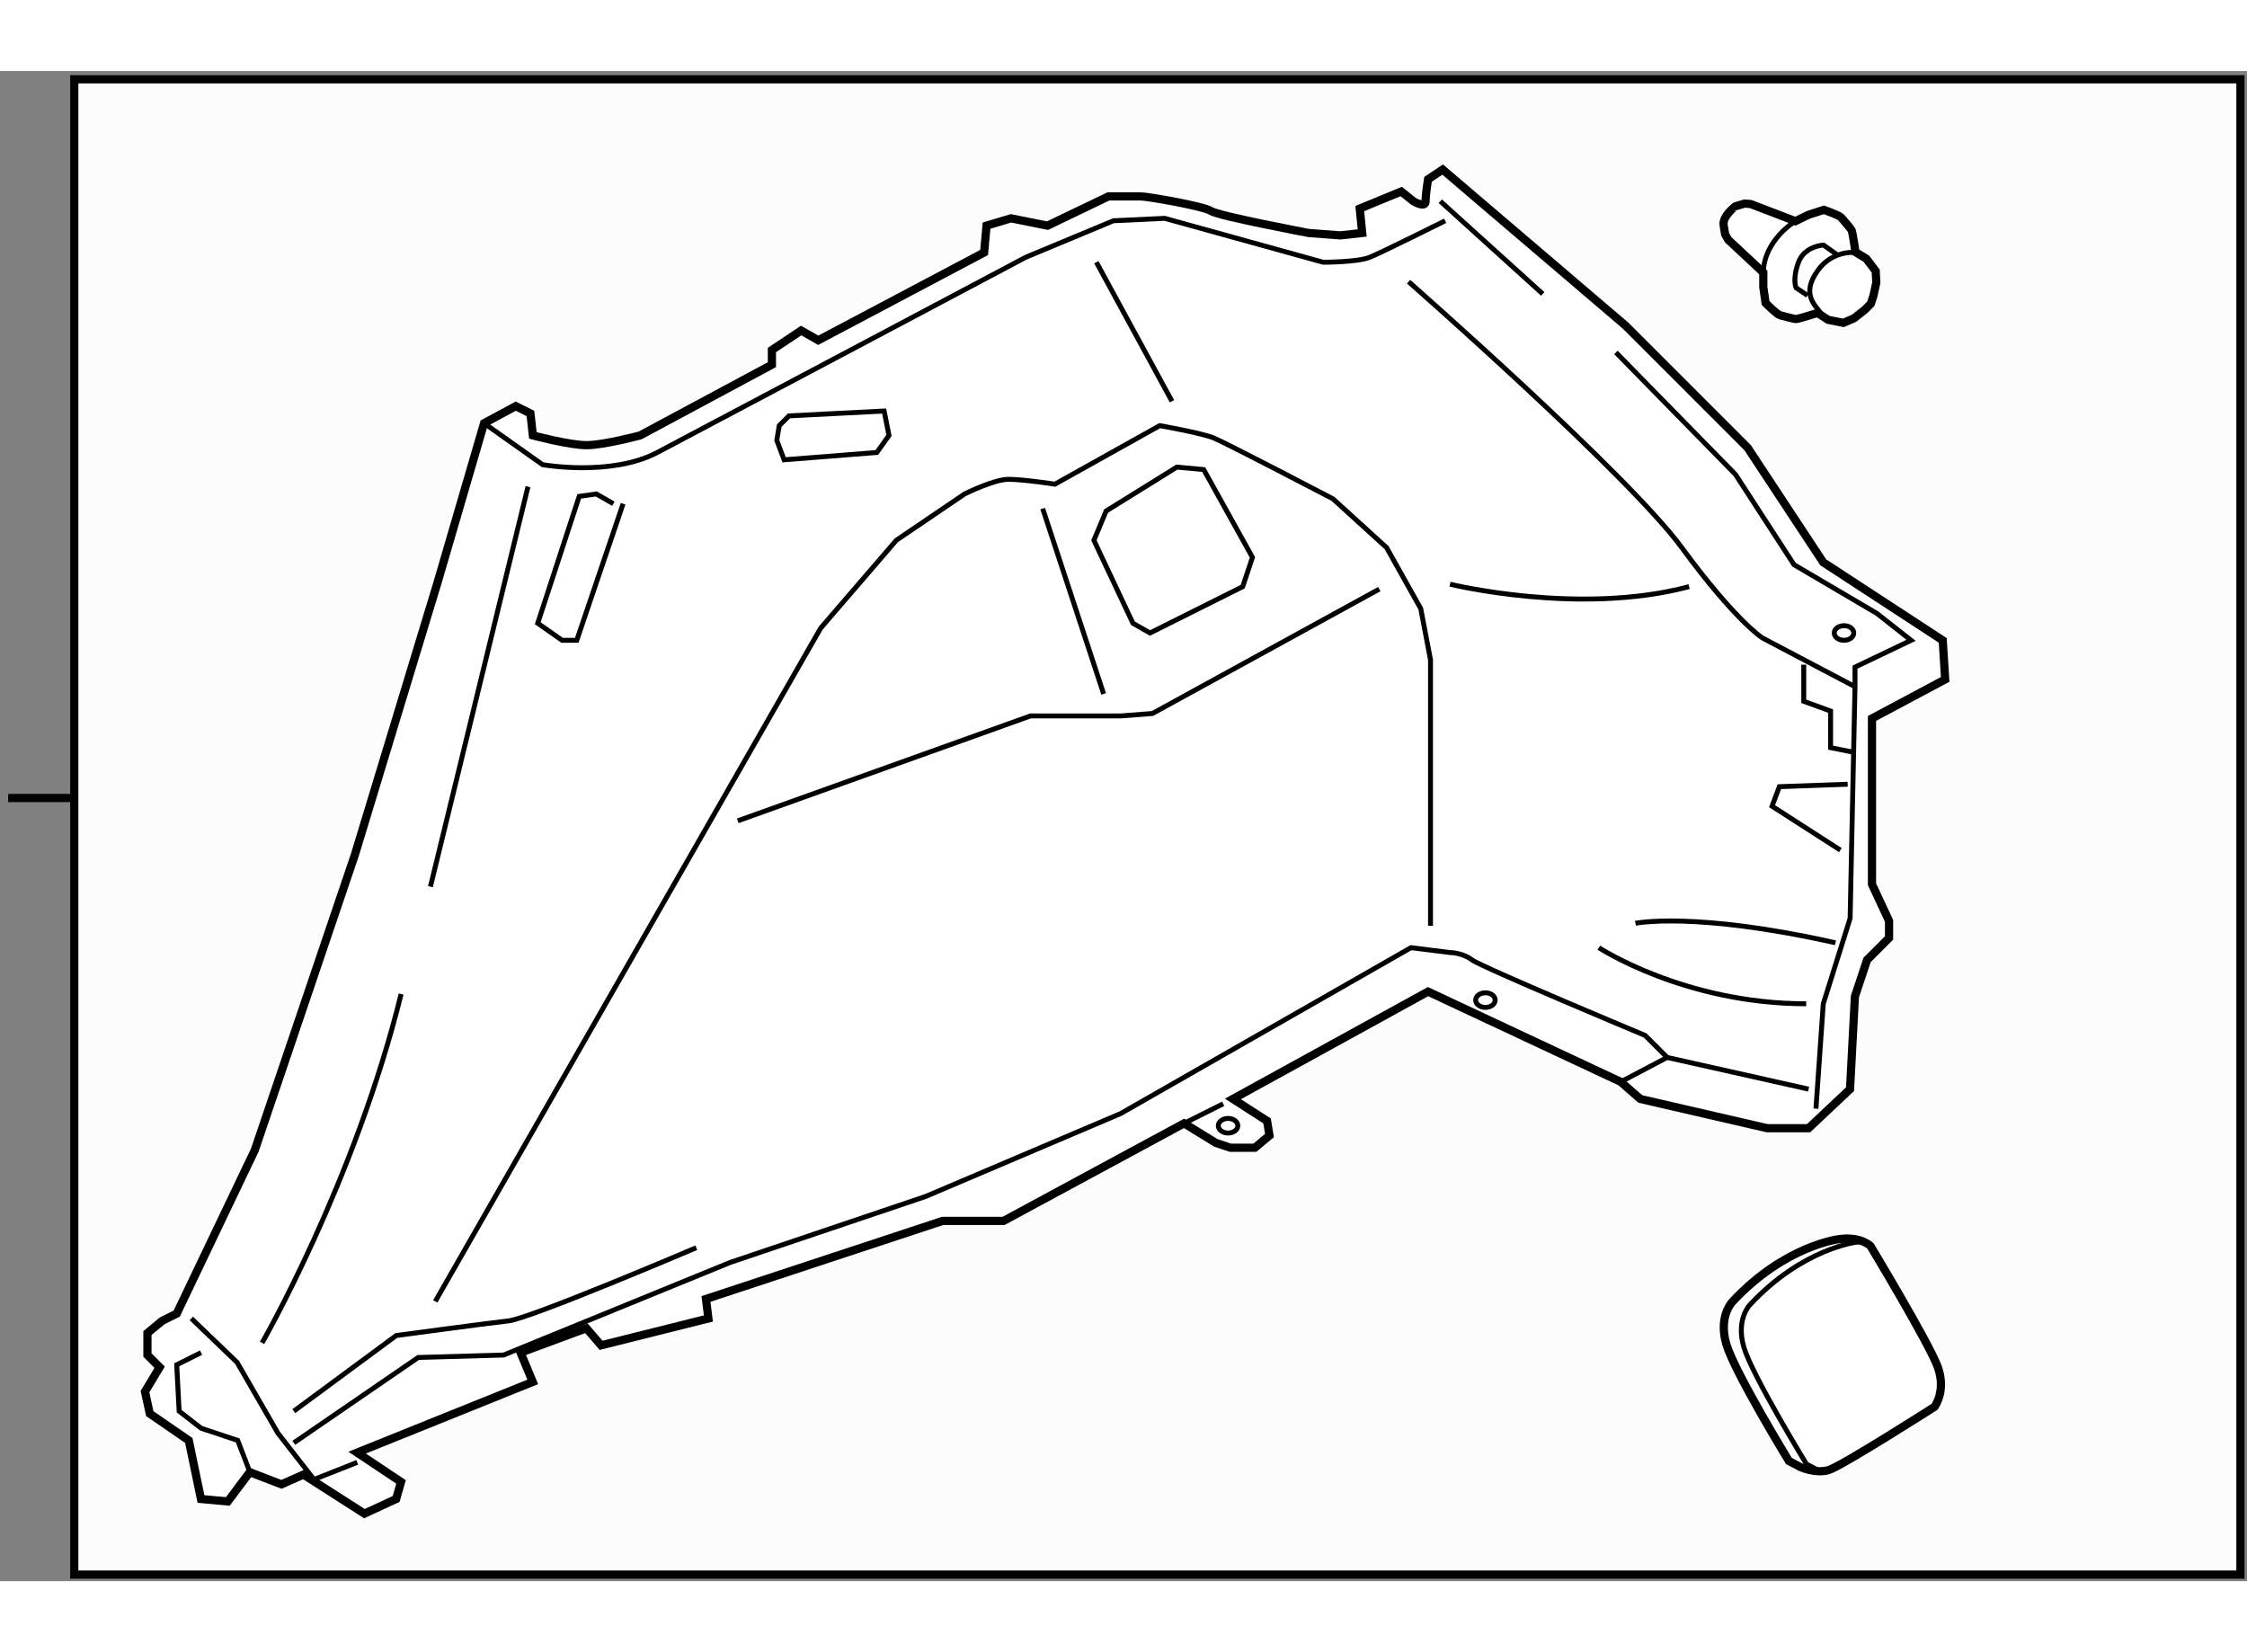 <?xml version="1.0" encoding="utf-8"?>
<!-- Generator: Adobe Illustrator 15.1.0, SVG Export Plug-In . SVG Version: 6.00 Build 0)  -->
<!DOCTYPE svg PUBLIC "-//W3C//DTD SVG 1.1//EN" "http://www.w3.org/Graphics/SVG/1.1/DTD/svg11.dtd">
<svg version="1.1" xmlns="http://www.w3.org/2000/svg" xmlns:xlink="http://www.w3.org/1999/xlink" x="0px" y="0px" width="244.8px"
	 height="180px" viewBox="14.688 81.172 137.023 92.085" enable-background="new 0 0 244.8 180" xml:space="preserve">
	
<rect x="14.688" y="81.172" width="137.023" height="92.085" fill="#808080" stroke="none"/>
	
<g><rect x="19.217" y="81.672" fill="#FCFCFC" stroke="#000000" stroke-width="0.5" width="132.094" height="91.185"></rect><line fill="none" stroke="#000000" stroke-width="0.5" x1="19.217" y1="125.5" x2="15.188" y2="125.5"></line></g><g><path fill="#FFFFFF" stroke="#000000" stroke-width="0.5" d="M44.207,102.646l1.934-1.041l0.893,0.446l0.148,1.339
			c0,0,2.231,0.595,3.272,0.595s3.272-0.595,3.272-0.595l8.033-4.314v-0.893l1.785-1.189l1.041,0.595l10.115-5.354l0.148-1.637
			l1.487-0.446l2.231,0.446l3.719-1.785c0,0,1.487,0,1.934,0s3.868,0.595,4.314,0.893s5.95,1.339,5.95,1.339l1.934,0.148
			l1.339-0.148l-0.149-1.487l2.529-1.041l0.743,0.595c0,0,0.744,0.446,0.744,0s0.148-1.339,0.148-1.339l0.893-0.595l11.156,9.52
			l7.438,7.438l4.611,6.992l7.288,4.76l0.149,2.38l-4.463,2.38v10.115l1.041,2.231v1.041l-1.339,1.339l-0.743,2.231l-0.298,5.652
			l-2.528,2.38h-2.529l-7.735-1.785l-1.189-1.041l-11.752-5.504l-11.899,6.545l2.082,1.339l0.148,0.893l-0.892,0.744h-1.488
			l-0.893-0.298l-1.934-1.189l-11.008,5.949h-2.082h-1.637l-14.429,4.761l0.148,1.189l-6.545,1.637l-0.893-1.041l-4.016,1.487
			l0.743,1.785l-10.71,4.313l2.678,1.785l-0.298,1.041l-1.934,0.893l-3.719-2.38l-1.339,0.595l-1.934-0.743l-1.339,1.785
			l-1.637-0.149l-0.743-3.57l-2.38-1.636L23.53,161.7l0.893-1.487l-0.744-0.744v-1.339l0.893-0.743l0.893-0.446l4.76-9.967
			l6.1-17.999l5.058-16.66L44.207,102.646z"></path><path fill="none" stroke="#000000" stroke-width="0.3" d="M44.207,102.646l3.569,2.529c0,0,4.165,0.743,6.992-0.744
			c2.826-1.487,22.461-11.9,22.461-11.9l5.355-2.231l3.124-0.148l9.669,2.678c0,0,2.082,0,2.826-0.298
			c0.743-0.297,4.611-2.231,4.611-2.231"></path><line fill="none" stroke="#000000" stroke-width="0.3" x1="102.518" y1="89.109" x2="108.766" y2="94.762"></line><polyline fill="none" stroke="#000000" stroke-width="0.3" points="113.228,98.332 120.517,105.77 124.087,111.273 
			129.145,114.248 131.227,115.885 127.806,117.521 127.806,118.711 127.508,132.843 125.872,138.049 125.426,144.445 		"></polyline><path fill="none" stroke="#000000" stroke-width="0.3" d="M112.187,134.627c0,0,5.206,3.422,12.644,3.422"></path><path fill="none" stroke="#000000" stroke-width="0.3" d="M114.418,133.14c0,0,3.569-0.743,12.197,1.19"></path><path fill="none" stroke="#000000" stroke-width="0.3" d="M100.584,94.018c0,0,13.388,11.752,16.66,16.215
			c3.272,4.462,4.909,5.503,4.909,5.503l5.652,2.976"></path><polyline fill="none" stroke="#000000" stroke-width="0.3" points="124.682,117.372 124.682,119.604 126.318,120.198 
			126.318,122.43 127.806,122.728 		"></polyline><polyline fill="none" stroke="#000000" stroke-width="0.3" points="127.359,124.661 123.194,124.81 122.748,126 126.913,128.678 
					"></polyline><polyline fill="none" stroke="#000000" stroke-width="0.3" points="26.356,157.237 29.143,159.915 31.634,164.229 33.833,167.056 
			36.472,166.014 		"></polyline><polyline fill="none" stroke="#000000" stroke-width="0.3" points="26.951,159.32 25.464,160.063 25.612,162.891 26.951,163.932 
			29.183,164.675 29.927,166.609 		"></polyline><path fill="none" stroke="#000000" stroke-width="0.3" d="M32.604,162.891l6.247-4.611c0,0,5.504-0.744,6.843-0.893
			c1.339-0.149,11.454-4.463,11.454-4.463"></path><path fill="none" stroke="#000000" stroke-width="0.3" d="M32.604,164.824l7.586-5.206l5.206-0.149l13.834-5.652l11.9-4.017
			l11.9-5.058l17.701-10.115l2.38,0.298c0,0,0.744,0,1.339,0.446s10.562,4.611,10.562,4.611l1.339,1.339l8.628,1.934"></path><path fill="none" stroke="#000000" stroke-width="0.3" d="M30.67,158.726c0,0,5.653-9.818,8.479-21.271"></path><line fill="none" stroke="#000000" stroke-width="0.3" x1="46.885" y1="106.514" x2="40.935" y2="130.908"></line><polyline fill="none" stroke="#000000" stroke-width="0.3" points="52.686,107.555 49.859,115.885 48.967,115.885 47.479,114.844 
			50.008,107.108 51.05,106.959 52.091,107.555 		"></polyline><polygon fill="none" stroke="#000000" stroke-width="0.3" points="68.603,101.902 62.801,102.199 62.206,102.794 62.057,103.687 
			62.503,104.877 68.156,104.431 68.899,103.39 		"></polygon><line fill="none" stroke="#000000" stroke-width="0.3" x1="81.544" y1="92.828" x2="86.155" y2="101.307"></line><path fill="none" stroke="#000000" stroke-width="0.3" d="M103.112,112.463c0,0,7.884,1.935,14.578,0.149"></path><path fill="none" stroke="#000000" stroke-width="0.3" d="M41.231,156.196l23.503-41.056l4.611-5.354l4.165-2.827
			c0,0,1.785-0.892,2.678-0.892s2.826,0.297,2.826,0.297l6.396-3.57c0,0,2.528,0.446,3.272,0.744s7.289,3.719,7.289,3.719
			l3.272,2.976l2.082,3.719l0.596,3.123v16.215"></path><polyline fill="none" stroke="#000000" stroke-width="0.3" points="59.677,126.893 77.527,120.496 83.031,120.496 84.965,120.347 
			98.799,112.761 		"></polyline><line fill="none" stroke="#000000" stroke-width="0.3" x1="78.271" y1="107.852" x2="81.99" y2="119.157"></line><polygon fill="none" stroke="#000000" stroke-width="0.3" points="86.452,105.323 82.139,108.001 81.395,109.786 83.774,114.844 
			84.816,115.438 90.469,112.612 91.063,110.827 88.089,105.472 		"></polygon><line fill="none" stroke="#000000" stroke-width="0.3" x1="113.525" y1="142.809" x2="116.352" y2="141.321"></line><line fill="none" stroke="#000000" stroke-width="0.3" x1="86.898" y1="145.338" x2="89.278" y2="144.147"></line><ellipse fill="none" stroke="#000000" stroke-width="0.3" cx="89.576" cy="145.486" rx="0.595" ry="0.446"></ellipse><ellipse fill="none" stroke="#000000" stroke-width="0.3" cx="105.27" cy="137.825" rx="0.595" ry="0.446"></ellipse><ellipse fill="none" stroke="#000000" stroke-width="0.3" cx="127.136" cy="115.438" rx="0.595" ry="0.446"></ellipse></g>



	
<g><path fill="#FFFFFF" stroke="#000000" stroke-width="0.5" d="M119.796,90.575l0.093,0.558l0.187,0.326l2.139,1.998v0.884
			l0.14,0.977c0,0,0.696,0.697,0.882,0.743c0.187,0.047,0.838,0.232,0.977,0.232c0.14,0,1.302-0.371,1.302-0.371l0.65,0.418
			l0.93,0.187l0.651-0.28l0.65-0.511l0.372-0.371l0.16-0.481l0.176-0.809l-0.035-0.706l-0.574-0.756l-0.66-0.401
			c0,0-0.176-1.207-0.236-1.333c-0.062-0.125-0.514-0.629-0.638-0.776c-0.123-0.146-1.056-0.468-1.056-0.468l-0.938,0.303
			l-0.795,0.387l-2.734-1.046l-0.374-0.024l-0.542,0.161C120.522,89.414,119.703,90.018,119.796,90.575z"></path><path fill="none" stroke="#000000" stroke-width="0.3" d="M124.172,90.324c0,0-1.912,1.135-1.958,3.133"></path><path fill="none" stroke="#000000" stroke-width="0.3" d="M128.024,92.249c0,0-1.534-0.278-2.511,1.115
			c-0.976,1.396-0.186,2.046,0.279,2.65"></path><path fill="none" stroke="#000000" stroke-width="0.3" d="M126.676,92.342l-0.79-0.559c0,0-1.162,0.048-1.534,1.07
			c-0.371,1.022-0.14,1.534-0.14,1.534l0.697,0.465"></path></g>



	
<g><path fill="#FFFFFF" stroke="#000000" stroke-width="0.5" d="M124.473,166.299c0,0,0.929,0.418,1.72,0.187
			c0.79-0.233,6.462-3.858,6.462-3.858s0.743-0.977,0.186-2.464c-0.559-1.487-4.091-7.345-4.091-7.345s-0.604-0.604-1.905-0.419
			c0,0-3.301,0.372-6.508,3.813c0,0-0.884,0.884-0.373,2.604c0.511,1.719,3.812,7.112,3.812,7.112L124.473,166.299z"></path><path fill="none" stroke="#000000" stroke-width="0.3" d="M128.331,152.551c-0.13,0.003-0.27,0.014-0.419,0.035
			c0,0-3.301,0.371-6.508,3.812c0,0-0.882,0.884-0.371,2.604s3.811,7.112,3.811,7.112l0.698,0.372"></path></g>


</svg>